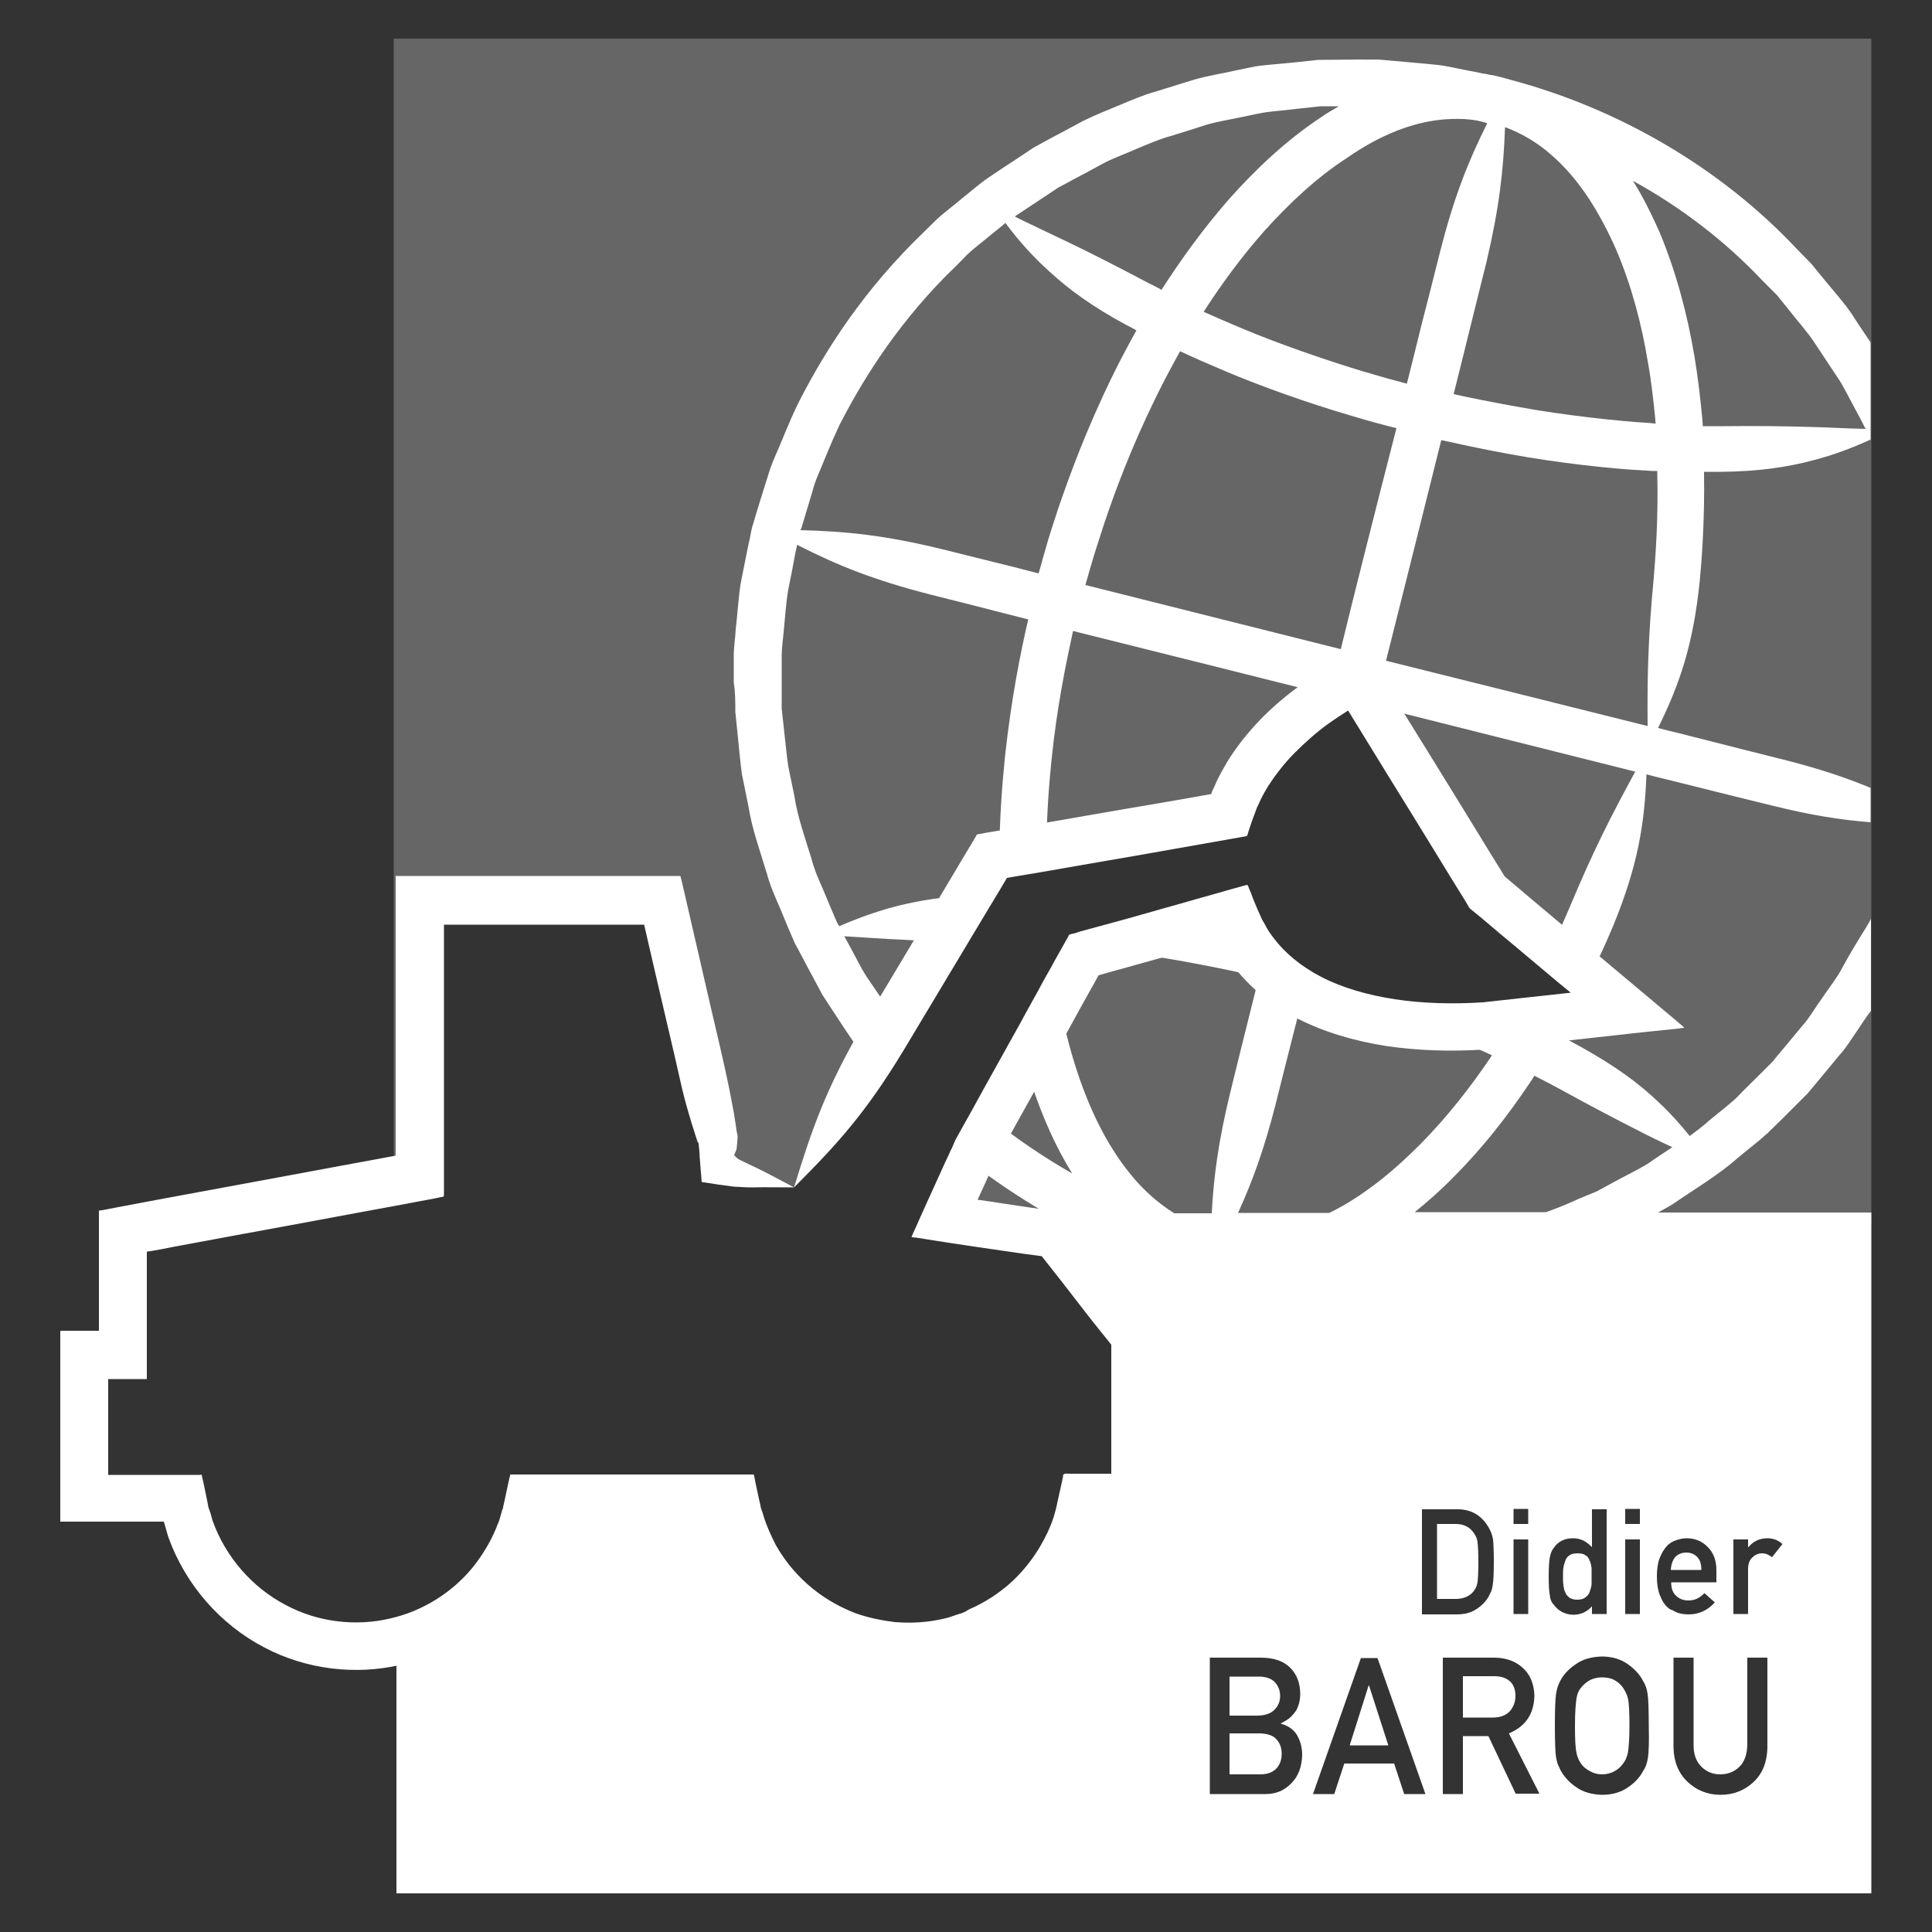 <?xml version="1.0" encoding="utf-8"?>
<!-- Generator: Adobe Illustrator 27.1.1, SVG Export Plug-In . SVG Version: 6.00 Build 0)  -->
<svg version="1.1" id="Calque_1" xmlns="http://www.w3.org/2000/svg" xmlns:xlink="http://www.w3.org/1999/xlink" x="0px" y="0px"
	 viewBox="0 0 500 500" style="enable-background:new 0 0 500 500;" xml:space="preserve">
<rect x="0" y="0" width="500" height="500" fill="#333333" stroke="none"/>
<style type="text/css">
	.st0{opacity:0.25;fill:#FFFFFF;}
	.st1{fill:#FFFFFF;}
</style>
<g>
	<path class="st0" d="M101.9,10v295.5l6.7-1.2v-71.4h62.8l14.3,61.9v7.5l19.8,5l51.3-85.7l61.3-10.7c6.2-20.8,27.9-32.5,29-33.1
		l3.9-2.1l34,55.2l36.2,30.4l-37.5,4.1c-7.8,0.5-22.6,0.7-36.3-3.8h0c-14.3-4.7-24-13.4-28.4-25.3l-38.5,10.8l-28.2,50.8l-7.9,17.5
		l9.2,1.4h230.7V10H101.9z"/>
	<g>
		<path class="st1" d="M326.2,448.6h-8v10.6h8c1.9,0,3.3-0.6,4.2-1.6c0.9-1,1.3-2.3,1.3-3.7c0-1.5-0.4-2.7-1.3-3.7
			C329.6,449.2,328.2,448.7,326.2,448.6z"/>
		<path class="st1" d="M439.2,402.9c-0.7-0.7-1.6-1.1-2.8-1.1c-1.1,0-2.1,0.4-2.8,1.1c-0.7,0.8-1.1,1.9-1.2,3.4h7.9
			C440.3,404.8,440,403.7,439.2,402.9z"/>
		<path class="st1" d="M419.9,436.6c-0.5-0.7-1.2-1.3-2.1-1.8c-0.9-0.5-2-0.7-3.2-0.7c-1.2,0-2.3,0.3-3.1,0.7
			c-0.9,0.5-1.6,1.1-2.2,1.8c-0.7,0.8-1.1,1.7-1.3,2.9c-0.2,1.3-0.4,3.6-0.4,7.1s0.1,5.8,0.4,7c0.2,1.2,0.7,2.2,1.3,3
			c0.5,0.7,1.3,1.3,2.2,1.8c0.9,0.5,1.9,0.8,3.1,0.8c1.2,0,2.3-0.3,3.2-0.8c0.9-0.5,1.5-1,2.1-1.8c0.7-0.8,1.1-1.7,1.4-3
			c0.2-1.2,0.4-3.6,0.4-7s-0.1-5.8-0.4-7.1C421,438.4,420.5,437.4,419.9,436.6z"/>
		<polygon class="st1" points="354.2,436.2 349.3,451.7 359.3,451.7 354.3,436.2 		"/>
		<path class="st1" d="M329.9,442.4c0.9-0.9,1.4-2.1,1.4-3.5s-0.5-2.6-1.4-3.6c-0.9-0.9-2.3-1.4-4.2-1.4h-7.5v10.1h7.5
			C327.6,443.9,329,443.4,329.9,442.4z"/>
		<path class="st1" d="M405.1,412.1c0.2,0.6,0.6,1,1.1,1.4c0.5,0.3,1.1,0.5,2,0.5c0.9,0,1.6-0.2,2.1-0.6c0.5-0.4,0.9-0.8,1.1-1.4
			c0.2-0.6,0.4-1.2,0.5-2c0-0.7,0-1.4,0-2.1c0-0.7,0-1.5,0-2.1c-0.1-0.7-0.2-1.3-0.5-1.9c-0.2-0.6-0.5-1.1-1.1-1.4
			c-0.5-0.4-1.2-0.5-2.1-0.5c-0.9,0-1.6,0.2-2,0.5c-0.5,0.3-0.9,0.8-1.1,1.4c-0.2,0.6-0.4,1.2-0.5,1.9c-0.1,0.7-0.1,1.5-0.1,2.3
			c0,0.7,0,1.4,0.1,2.1C404.7,410.9,404.8,411.6,405.1,412.1z"/>
		<path class="st1" d="M392.2,438.9c0-1.8-0.6-3.2-1.7-4c-0.9-0.7-2.1-1.1-3.8-1.1h-8.1v10.7h7.8c1.9,0,3.4-0.6,4.4-1.7
			C391.7,441.7,392.2,440.4,392.2,438.9z"/>
		<path class="st1" d="M381.6,411.5c0.4-0.6,0.7-1.3,0.8-2.2c0.1-0.9,0.2-2.5,0.2-5c0-2.4-0.1-4.1-0.2-5.1c-0.1-1-0.5-1.8-1-2.5
			c-1.1-1.6-2.7-2.3-4.7-2.3h-4.8v19.4h4.8C378.9,413.8,380.6,413,381.6,411.5z"/>
	</g>
	<g>
		<g>
			<path class="st1" d="M429.1,313.8c1.3-0.7,2.5-1.4,3.7-2.1c5.8-4,11.8-7.5,16.9-12c2.6-2.2,5.3-4.2,7.7-6.4
				c2.4-2.3,4.7-4.6,7-6.9c1.1-1.1,2.3-2.3,3.4-3.4c1-1.2,2-2.4,3-3.6c1.8-2.2,3.6-4.3,5.3-6.4c1.9-2.1,3.3-4.5,4.7-6.5
				c1.2-1.8,2.3-3.5,3.4-4.9l0-23.8c-0.4,0.8-0.8,1.5-1.3,2.3c-2,3.2-4.1,6.6-6.2,10.5c-1.1,2.2-3.4,5.1-5.9,8.8
				c-1.3,1.8-2.5,4-4.3,6c-1.6,1.9-3.2,3.9-4.9,5.9c-0.9,1.1-1.9,2.2-2.8,3.4c-1,1-2.1,2.1-3.1,3.1c-2.1,2.1-4.3,4.2-6.4,6.4
				c-2.3,2.1-4.7,3.9-7.1,5.9c-1.5,1.4-3.2,2.6-4.9,3.9c-2.5-3.1-5.1-6-8-8.7c-5.2-5-11.3-9.4-19.7-14.1c-1.5-0.8-3.4-1.9-5.9-3.2
				c1-1.7,1.9-3.4,2.8-5l-22.6,2.5c-4,0.3-9.9,0.4-16.4-0.1c4.3,1.6,8.4,3.2,11.8,4.7c2.5,1.1,4.7,2,6.8,3c-0.1,0.1-0.2,0.3-0.3,0.5
				c-5.2,7.7-11.2,15.4-18.2,22.5c-3.5,3.5-7.2,6.9-11.1,9.9c-3.9,3-8.1,5.8-12.5,7.9h-23.6c3.7-8.1,6.7-16.3,9.7-28
				c1.1-4.5,3.3-13.1,6.8-26.9c0.1-0.6,0.3-1.2,0.4-1.8c-7.9-4.5-13.6-10.6-17.1-18.2c-1.9-0.4-3.9-0.8-6-1.2l-28.6,8
				c7.4,0.8,16.1,2.1,23.9,3.6c6.5,1.2,12.4,2.5,16.3,3.4l-0.8,3.3c-3.5,13.9-5.6,22.5-6.7,27c-3,12.4-4.2,21.4-4.7,30.9h-9.7
				c-4.3-2.7-8.2-6.2-11.4-10.2c-6.2-7.6-10.6-17-13.7-26.4c-2-6-3.5-12.2-4.6-18.2l-8.9,15.9c0.6,2.1,1.2,4.1,1.9,6.2
				c2.6,7.6,5.8,15.2,10.3,22.4c-7.2-4.1-14-8.7-20.4-13.8l-4.6,8.3l-1.2,2.7c6.2,4.8,12.8,9.2,19.7,13.2h-25.6l-0.7,1.6l28.3,4.2
				l20.7,26.6v41.6H280c-3.4,21.7-22.2,38.4-44.9,38.4c-22.6,0-41.4-16.7-44.9-38.4h-53.3c-2.9,18.2-16.6,32.9-34.3,37.1V490h381.7
				V313.8H429.1z M334.2,461.5c-1.8,1.9-4,2.8-6.7,2.8h-14.4V429h13.2c3.4,0,5.9,0.9,7.6,2.6c1.7,1.7,2.6,4,2.6,6.8
				c0,1.4-0.3,2.8-1,4.2c-0.4,0.6-0.9,1.2-1.5,1.8c-0.7,0.6-1.5,1.1-2.5,1.6v0.1c1.9,0.5,3.3,1.5,4.2,3c0.9,1.6,1.3,3.3,1.3,5.1
				C336.9,457.3,336,459.7,334.2,461.5z M363.4,464.3l-2.6-7.9h-12.9l-2.6,7.9h-5.5l12.4-35.2h4.3l12.4,35.2H363.4z M368,417.7
				v-27.1h9.2c3.6,0,6.2,1.6,8,4.6c0.6,1,1,2.1,1.2,3.2c0.1,1.1,0.2,3,0.2,5.8c0,2.9-0.1,5-0.3,6.1c-0.1,0.6-0.2,1.1-0.4,1.6
				c-0.2,0.4-0.5,0.9-0.7,1.4c-0.8,1.3-1.8,2.3-3.2,3.2c-1.4,0.9-3,1.3-5,1.3H368z M392.3,464.3l-7.1-15h-6.6v15h-5.2V429h13.3
				c2.8,0,5.2,0.8,7,2.3c2.2,1.8,3.3,4.3,3.4,7.5c-0.1,4.8-2.3,8-6.6,9.8l7.9,15.6H392.3z M395.5,398.4v19.3h-3.8v-19.3H395.5z
				 M391.7,394.4v-3.9h3.8v3.9H391.7z M366,313.8c3.6-2.9,7.1-6,10.2-9.2c7.7-7.7,14.1-16,19.6-24.2c0.5-0.7,0.9-1.3,1.3-2
				c2.8,1.4,5,2.6,6.5,3.4c8,4.4,14.3,7.7,20.4,10.8c2.9,1.5,5.8,2.9,8.8,4.3c-2.1,1.4-4.3,2.8-6.4,4.3c-2.8,1.7-5.8,3.1-8.7,4.7
				c-1.5,0.8-2.9,1.6-4.4,2.4c-1.5,0.6-3.1,1.3-4.6,1.9c-2.8,1.3-5.7,2.5-8.6,3.5H366z M420.6,394.4v-3.9h3.8v3.9H420.6z
				 M424.4,398.4v19.3h-3.8v-19.3H424.4z M401.1,412.9c-0.2-1-0.3-2.6-0.3-4.9c0-2.3,0.1-4,0.3-5c0.2-1,0.5-1.8,1-2.4
				c1.1-1.6,2.7-2.5,5-2.5c1,0,1.8,0.2,2.7,0.6c0.8,0.4,1.5,1,2.2,1.7v-9.8h3.8v27.1h-3.8v-2c-1.2,1.4-2.9,2.2-4.8,2.2
				c-1.1,0-2.1-0.3-2.9-0.7c-0.8-0.4-1.5-1-2.1-1.8C401.6,414.8,401.2,414,401.1,412.9z M426.5,454.8c-0.2,1.4-0.6,2.6-1.2,3.4
				c-0.8,1.6-2.1,3.1-3.9,4.3c-1.8,1.3-4.1,2-6.8,2c-2.7-0.1-4.9-0.7-6.7-2c-1.8-1.2-3.1-2.7-4-4.3c-0.2-0.5-0.5-1-0.7-1.5
				c-0.2-0.5-0.3-1.1-0.5-1.9c-0.2-1.4-0.3-4.1-0.3-8.2c0-4.1,0.1-6.8,0.3-8.2c0.2-1.4,0.6-2.5,1.1-3.4c0.8-1.6,2.2-3.1,4-4.3
				c1.8-1.3,4-1.9,6.7-2c2.7,0,5,0.7,6.8,2c1.8,1.3,3.1,2.7,3.9,4.3c0.6,0.9,1,2,1.2,3.4c0.2,1.4,0.3,4.1,0.3,8.2
				C426.8,450.7,426.7,453.4,426.5,454.8z M431.5,415.9c-0.8-0.7-1.4-1.7-1.9-3c-0.5-1.2-0.8-2.9-0.8-4.8c0-1.9,0.2-3.5,0.7-4.8
				c0.5-1.3,1.1-2.3,1.8-3.1c0.7-0.8,1.6-1.3,2.5-1.6c0.9-0.3,1.8-0.5,2.7-0.5c2.1,0,3.9,0.7,5.4,2.2c1.5,1.5,2.3,3.4,2.3,6v3.2
				h-11.7c0,1.6,0.4,2.7,1.3,3.5c0.8,0.8,1.9,1.2,3.2,1.2c1.5,0,2.9-0.6,4.1-1.9l2.7,2.4c-1.9,2.1-4.2,3.1-6.7,3.1
				c-1,0-1.9-0.1-2.9-0.4c-0.5-0.2-0.9-0.4-1.4-0.7C432.3,416.6,431.9,416.3,431.5,415.9z M457.4,452.3c-0.1,3.7-1.2,6.6-3.5,8.8
				c-2.3,2.2-5.2,3.4-8.6,3.4c-3.4,0-6.3-1.2-8.6-3.4c-2.3-2.2-3.5-5.1-3.6-8.8V429h5.2v22.7c0,2.4,0.7,4.2,2,5.5
				c1.3,1.3,2.9,2,4.9,2c2,0,3.7-0.7,5-2c1.3-1.3,1.9-3.1,2-5.5V429h5.2V452.3z M458.6,403c-0.8-0.6-1.6-1-2.5-1c-1,0-1.8,0.3-2.5,1
				c-0.8,0.6-1.2,1.7-1.2,3.1v11.6h-3.8v-19.3h3.8v2h0.1c1.2-1.5,2.9-2.3,4.9-2.3c1.5,0,2.8,0.5,3.9,1.5L458.6,403z"/>
			<path class="st1" d="M190.3,184.2c0.3,2.6,0.5,5.2,0.8,7.9c0.3,2.7,0.5,5.4,0.9,8.2c0.6,2.8,1.1,5.6,1.7,8.4
				c0.9,5.8,3,11.5,4.8,17.5c0.8,3,2.1,5.9,3.4,8.9c1.2,3,2.5,6,3.8,9c1.6,2.9,3.1,5.9,4.7,8.8c0.8,1.5,1.6,3,2.4,4.5
				c0.9,1.4,1.9,2.9,2.8,4.3c1.9,2.9,3.8,5.8,5.8,8.7c1.2,1.4,2.3,2.9,3.5,4.3l6.7-11.2c-0.1-0.2-0.2-0.3-0.4-0.5
				c-1.9-2.7-3.6-5.4-5.4-8c-0.9-1.3-1.8-2.6-2.6-4c-0.8-1.4-1.5-2.8-2.2-4.1c-0.8-1.5-1.6-3-2.5-4.6c5.4,0.3,10.2,0.7,15.2,0.9
				c3.1,0.2,6.3,0.3,9.8,0.4l7.1-11.8c-6.7,0.3-12.3,1.2-17.7,2.5c-5.3,1.3-10.4,3.1-15.7,5.4c-0.2-0.3-0.4-0.7-0.6-1
				c-1.2-2.8-2.4-5.6-3.5-8.3c-1.2-2.7-2.4-5.4-3.1-8.2c-1.7-5.5-3.6-10.8-4.4-16.1c-0.5-2.6-1.1-5.2-1.6-7.8
				c-0.4-2.6-0.6-5.1-0.9-7.6c-0.3-2.5-0.5-4.9-0.8-7.3c0-2.4,0-4.7,0-6.9c0-2.3,0-4.4,0-6.6c0-2.1,0.3-4.2,0.5-6.2
				c0.4-4,0.6-7.7,1.2-11.1c0.7-3.4,1.3-6.5,1.8-9.3c0.2-0.8,0.3-1.5,0.5-2.3c10.6,5.4,19.8,9.1,34.6,12.9c3.1,0.8,8.1,2,18.5,4.7
				c2,0.5,4.3,1.1,6.7,1.7c-2,8.6-4.4,20.7-6,35.4c-0.8,7.8-1.4,16.4-1.5,25.6l12.2-2.1c0.1-7.9,0.6-15.4,1.3-22.2
				c1.4-14,3.8-25.4,5.6-33.7c23.3,5.8,53.6,13.4,65.9,16.5c1.8-1.2,3.1-1.8,3.3-2l3.9-2.1l4.6,7.5c0-0.2,0.1-0.3,0.1-0.5
				c13.2,3.3,44.5,11.2,67.7,17c-6.1,11.2-10.7,20.1-16.8,34.7c-1,2.3-2.4,5.7-4.4,9.8c-0.1,0.3-0.3,0.5-0.4,0.8l9.7,8.1
				c0.6-1.3,1.2-2.5,1.8-3.7c2.1-4.4,3.6-7.9,4.6-10.3c6.2-15.3,7.9-25.8,8.4-38.7c1.9,0.5,3.8,1,5.6,1.4c13.9,3.5,22.5,5.6,27,6.7
				c10,2.5,17.8,3.7,25.4,4.3l0-8.9c-6.5-2.7-13.4-5-22.5-7.3c-4.5-1.1-13.1-3.3-26.9-6.8c-1.8-0.4-3.6-0.9-5.6-1.4
				c5.7-11.6,9.1-21.6,10.8-38.1c0.5-5.2,1.3-15.5,1.1-28.2c1.9,0,3.4,0,4.6,0c9.6-0.1,17.1-1.2,24.1-3.1c4.9-1.3,9.5-3,14.3-5.2
				c0,0,0,0.1,0.1,0.1V114h0l0-3.1h0l0-22.3c-1.6-2.4-3.2-4.7-4.7-7.1c-2.1-3.1-4.6-5.9-7-8.8l-3.6-4.4l-4-4.1
				c-19.6-20.8-45.9-36.1-73.7-43.5c-1.7-0.5-3.5-1-5.2-1.3c-0.1,0-0.1,0-0.2,0c-0.4-0.1-0.9-0.2-1.3-0.3c-0.1,0-0.2,0-0.2,0
				c-3.2-0.6-6.4-1.3-9.6-1.9c-1.9-0.4-3.7-0.5-5.6-0.7l-5.6-0.5l-5.6-0.5c-1.9-0.2-3.7,0-5.6-0.1c-3.7,0-7.4,0.1-11.1,0.1
				c-3.7,0.4-7.3,0.8-10.9,1.1c-1.8,0.2-3.6,0.3-5.4,0.6c-1.8,0.4-3.5,0.7-5.3,1.1c-3.5,0.8-7,1.3-10.4,2.3c-3.4,1-6.7,2.1-10,3.1
				c-3.3,0.9-6.5,2.3-9.6,3.6c-3.1,1.3-6.2,2.5-9.2,4c-2.9,1.6-5.8,3.1-8.6,4.6c-1.4,0.8-2.8,1.5-4.2,2.3c-1.3,0.9-2.6,1.7-3.9,2.6
				c-2.6,1.7-5.2,3.4-7.7,5.1c-2.5,1.7-4.7,3.7-7,5.5c-2.2,1.9-4.6,3.6-6.6,5.5c-2,2-4,3.9-5.9,5.8c-15.2,15.3-24.3,30.8-29.9,41.8
				c-2.7,5.6-4.3,10.1-5.7,13.1c-1.3,3-1.8,4.7-1.8,4.7s-0.5,1.7-1.5,4.8c-0.5,1.6-1.1,3.5-1.8,5.8c-0.3,1.1-0.7,2.4-1.1,3.7
				c-0.3,1.3-0.5,2.8-0.9,4.3c-0.6,3-1.3,6.4-2,10c-0.6,3.7-0.8,7.7-1.3,12c-0.1,2.2-0.5,4.4-0.5,6.7c0,2.3,0,4.7,0,7.1
				C190.3,179.1,190.3,181.6,190.3,184.2z M347,168c-12.3-3.1-42.7-10.7-66.1-16.6c0.5-1.8,0.8-2.8,0.8-2.8s0.3-1.2,1-3.4
				c0.6-2.2,1.7-5.4,3-9.5c2.7-8.1,7-19.8,13.6-33.2c1.8-3.7,3.9-7.6,6.1-11.6c3.4,1.6,7.3,3.3,11.8,5.2c8.9,3.8,21.6,8.3,32.2,11.4
				c4.6,1.4,8.7,2.5,12,3.3C355.8,132.6,349.6,157.2,347,168z M428,149.4c-1.5,15.7-1.7,25.7-1.6,38.5
				c-23.1-5.8-54.5-13.6-67.7-16.9c2.7-10.7,8.9-35.4,14.3-57.1c4.1,0.9,10.4,2.3,17.6,3.6c12.3,2.3,27,3.9,35.7,4.3
				c0.9,0.1,1.7,0.1,2.6,0.1l0,0.6C429.2,134.5,428.4,144.4,428,149.4z M456.2,72.7l3.7,3.7l3.3,4.1c2.1,2.7,4.5,5.3,6.4,8.2
				c1.9,2.9,3.8,5.7,5.7,8.6c1,1.4,1.8,2.9,2.6,4.4l2.4,4.5c0.9,1.6,1.7,3.2,2.5,4.8c-4.9-0.1-9.4-0.4-13.9-0.5
				c-6.8-0.2-14-0.3-23.1-0.2c-1.3,0-2.9,0-5.1,0c-0.1-0.8-0.1-1.7-0.2-2.5c-0.5-5.1-1.1-10.4-2-15.7c-1.8-10.6-4.6-21.4-9-32
				c-2-4.5-4.2-9-6.9-13.3C435,53.6,446.5,62.4,456.2,72.7z M389.5,32.9c4.3,1.6,8.4,4,12,7.2c7.4,6.4,12.7,15.3,16.8,24.6
				c4,9.4,6.6,19.4,8.2,29.2c0.9,4.9,1.4,9.8,1.9,14.7c0,0.3,0,0.7,0.1,1c-0.4,0-0.7,0-1.2-0.1c-8.4-0.5-22.5-2-34.4-4.2
				c-6.7-1.2-12.7-2.4-16.7-3.3c1.5-5.9,2.8-11.3,3.9-15.7c2.6-10.4,3.8-15.4,4.6-18.5C388,53.8,389.1,44.1,389.5,32.9z M375.5,30.8
				c2.3-0.1,4.6,0,6.8,0.4c0.3,0.1,0.5,0.1,0.8,0.2c0.6,0.1,1.2,0.3,1.8,0.5c-5,10-8.6,19.1-12.2,33.2c-0.8,3.1-2,8.1-4.7,18.5
				c-1.1,4.4-2.4,9.8-3.9,15.7c-3.1-0.8-7-1.9-11.4-3.2c-10.2-3.1-22.5-7.4-31-11c-3.9-1.6-7.2-3.1-10.2-4.4c4.5-7,9.6-14,15.6-20.8
				c6.3-7,13.4-13.8,21.6-19.1C356.9,35.1,366.1,31.1,375.5,30.8z M263.1,55.7c2.3-1.5,4.7-3.1,7.1-4.7c1.2-0.8,2.4-1.6,3.6-2.4
				c1.3-0.7,2.6-1.4,3.9-2.1c2.6-1.4,5.3-2.8,8-4.3c2.7-1.4,5.6-2.4,8.5-3.7c2.9-1.2,5.8-2.5,8.8-3.3c3-0.9,6.1-1.9,9.2-2.9
				c3.1-0.9,6.4-1.4,9.6-2.1c1.6-0.3,3.2-0.7,4.9-1c1.6-0.3,3.3-0.4,5-0.6c3.3-0.4,6.7-0.7,10.1-1.1c1.5,0,3.1,0,4.7,0
				c-1.5,0.9-3,1.7-4.4,2.7c-9.4,6.2-17.2,13.7-24,21.3c-6.8,7.8-12.5,15.7-17.5,23.5c-1.3-0.7-2.4-1.3-3.3-1.7
				c-8.1-4.3-14.4-7.5-20.6-10.5c-4.6-2.2-9.1-4.3-14-6.7C262.8,55.9,262.9,55.8,263.1,55.7z M207.6,136c0.6-2.1,1.2-3.9,1.6-5.3
				c0.9-2.9,1.3-4.4,1.3-4.4s0.4-1.6,1.6-4.3c1.2-2.8,2.8-7,5.2-12.1c5.2-10.1,13.6-24.4,27.6-38.6c1.8-1.7,3.6-3.5,5.4-5.4
				c1.9-1.8,4-3.3,6.1-5.1c1.3-1,2.6-2.1,3.8-3.1c3.5,4.7,7.1,8.7,11.2,12.4c5.3,4.9,11.4,9.3,19.9,13.9c0.8,0.4,1.8,0.9,2.8,1.5
				c-2.2,4-4.3,7.9-6.1,11.6c-6.9,14.1-11.3,26.2-14.2,34.7c-1.4,4.3-2.5,7.6-3.1,9.9c-0.7,2.3-1,3.5-1,3.5s-0.3,1.1-0.9,3.2
				c-2.4-0.6-4.6-1.2-6.6-1.7c-10.4-2.6-15.4-3.8-18.5-4.6c-14.8-3.6-24.8-4.6-36.6-4.9C207.4,136.8,207.5,136.4,207.6,136z"/>
		</g>
		<path class="st1" d="M205.5,307.3c11.4-11.4,18.6-19.4,28.3-35.4c4.3-7.2,12.5-20.8,22-36.7c1.6-2.6,3.2-5.3,4.8-8l0,0l2.9-0.5
			c2-0.3,4-0.7,6-1c8-1.4,16-2.8,24.2-4.2c9-1.6,18.1-3.2,27.2-4.8l1.6-0.3c0.3,0,0.3-0.3,0.4-0.5l0.2-0.7l0.9-2.7l1-2.7
			c0.2-0.6,0.2-0.5,0.3-0.8l0.3-0.6c0.7-1.7,1.6-3.3,2.5-4.8c2-3.1,4.3-6.1,7-8.8c2.7-2.7,5.6-5.3,8.8-7.6c1.6-1.1,3.2-2.2,4.8-3.2
			c0.3-0.2,0.2-0.1,0.2-0.1l0,0l0,0l0,0c3.4,5.5,6.8,11.1,10.2,16.6c4.4,7.1,8.7,14.1,13,21.1c2.1,3.5,4.3,7,6.4,10.4l0.8,1.3
			l0.7,1.2c0.2,0.5,0.6,0.8,1,1.1l2.8,2.3c1.5,1.3,3.1,2.6,4.6,3.9c5.1,4.2,10.1,8.5,14.8,12.4c1.1,0.9,2.2,1.8,3.3,2.7l0,0
			c0,0,0,0,0,0c0,0,0.1,0,0.1,0c-7.7,0.8-15.3,1.7-22.8,2.5c-7.7,0.5-15.7,0.3-22.8-0.8c-7.2-1.1-13.7-3-19.1-5.8
			c-5.4-2.8-9.6-6.4-12.4-10.2c-0.7-0.9-1.4-1.9-1.9-2.9c-0.3-0.5-0.5-1-0.8-1.4c-0.1-0.1-0.5-1-0.7-1.5c-0.3-0.6-0.5-1.2-0.8-1.8
			c-0.5-1.2-1-2.3-1.4-3.5c-0.2-0.6-0.5-1.1-0.7-1.7c-0.1-0.3-0.2-0.6-0.4-0.8l-0.8,0.2c-2.2,0.6-4.4,1.2-6.4,1.8
			c-4.7,1.3-8.5,2.4-11.3,3.2c-4.8,1.3-6,1.7-2.5,0.7c-7.3,2.1-14.5,4.1-20.9,5.8c-0.8,0.2-1.6,0.4-2.3,0.7l-1.2,0.3
			c-0.4,0.1-0.8,0.1-0.9,0.6c-0.8,1.4-1.5,2.7-2.3,4.1c-0.7,1.3-1.5,2.6-2.1,3.8c-1.4,2.4-2.6,4.6-3.6,6.5
			c-4.2,7.5-5.6,10.1-1.9,3.5c-5.6,10.1-11,19.7-15.6,28.1c-1.2,2.1-2.3,4.1-3.4,6.1c-0.1,0.1-0.4,0.7-0.6,1.2l-0.3,0.7
			c-0.2,0.5-0.4,1-0.7,1.5c-0.4,1-0.9,1.9-1.3,2.8c-2.5,5.6-4.8,10.5-6.7,14.8c-0.6,1.4-1.2,2.7-1.8,4l-0.2,0.5l-0.1,0.2
			c0,0.1,0.1,0,0.2,0.1l1,0.1c0.7,0.1,1.3,0.2,1.9,0.3c2.5,0.4,4.7,0.7,6.5,1c3.5,0.5,5.8,0.9,6.7,1c0.2,0,0.3,0,0.2,0
			c-0.2,0-0.6-0.1-1.4-0.2c-2.2-0.3-6-0.9-11.7-1.7c10.7,1.6,20.8,3.1,26.5,3.9c4.3,0.6,5.2,0.8-0.5-0.1c1.5,0.2,2.9,0.4,4.3,0.6h0
			c1.8,2.3,3.6,4.6,5.2,6.6c3.2,4.2,6,7.7,7.9,10.2c3.9,5,4.6,5.9-0.4-0.6c1.8,2.3,3.6,4.6,5.3,6.7c0,3,0,5.8,0,8.4
			c0,6.2,0,11.3,0,15c0,7.2,0,8.3,0-0.9c0,3.9,0,7.5,0,10.9l0,0c-1,0-2,0-3,0h-5.2c-0.9,0-1.7,0-2.5,0c-0.8,0-1.9-0.3-1.8,0.8
			c-0.3,1.6-0.7,3.1-1,4.6c-0.2,0.7-0.3,1.5-0.5,2.2c-0.1,0.7-0.4,1.7-0.4,1.8c-0.6,2.4-1.4,4.3-2.1,5.8c-1.5,3.1-2.5,4.7-2.6,4.8
			c-0.1,0.1,0.8-1.1,2.3-4.2c-3.1,6.3-6.8,10.3-9.9,13c-3.1,2.6-5.5,4-7.2,4.9c-1.6,0.9-2.6,1.2-3.1,1.5C250,417,250,417,250,417
			s-0.4,0.2-1.1,0.5c-0.8,0.2-1.9,0.6-3.4,1.1c-3,0.8-7.7,1.7-13.9,1.2c-3.1-0.4-6.5-1-10.2-2.3c-3.6-1.4-7.4-3.4-11-6.3
			c-3.6-2.9-7-6.7-9.6-11.3c-1.2-2.4-2.4-4.9-3.2-7.6l-0.3-1l-0.2-0.5l-0.2-0.6l-0.1-0.6c-0.4-1.6-0.7-3.3-1.1-5l-0.5-2.5l-0.1-0.3
			l0-0.2H195h-0.6h-1.3c-1.7,0-3.5,0-5.2,0c-15.1,0-31.9,0-50.5,0h-3.3h-1.6h-0.4c-0.1,0-0.1,0.2-0.1,0.3l-0.2,0.8
			c-0.5,2.1-0.9,4.3-1.4,6.5l-0.2,0.8l0,0.2l-0.1,0.3l-0.1,0.2l-0.2,0.7l-0.4,1.4c-0.2,0.9-0.7,1.8-1,2.7c-1.5,3.6-3.6,7.1-6.2,10.3
			c-5.2,6.3-12.8,11.2-21.4,13.1c-8.6,2-18.4,1-26.8-3.5c-8.5-4.4-15.6-12.3-19-21.9l-0.5-1.8l-0.3-0.9l-0.1-0.2
			c0,0.1-0.1-0.4-0.1-0.4l-0.1-0.3l-0.2-1.1l-0.9-4.4l-0.5-2.2l-0.1-0.5c-0.1-0.1-0.4,0-0.5,0h-1.1c-4.4,0-8.7,0-13.2,0
			c-3.1,0-6.1,0-9.2,0c-0.3,0-0.2,0-0.2,0h0h0h0l0,0c0-5.3,0-10.7,0-16.1c0-2.9,0-5.8,0-8.7v0h0h-1.5h-0.6h0.3h0.6
			c3.1,0,6.2,0,9.3,0h1.1h0.5h0.3c0,0,0-0.2,0-0.2v-2.1c0-1.4,0-2.9,0-4.3c0-3.8,0-7.7,0-11.8c0-3.2,0-6.5,0-10c0-1.5,0-3,0-4.6
			c0,0,0,0,0,0l0,0h0c0,0-0.1,0,0.2,0l1.3-0.2c1.7-0.3,3.5-0.6,5.3-1c10.8-2,22-4.1,33-6.1c7.1-1.3,14.4-2.7,21.6-4l5.4-1l5.3-1
			l2.7-0.5l1.3-0.3l0.7-0.1c0.1-0.1,0-0.4,0.1-0.6c0-5.2,0-10.4,0-15.5c0-14.1,0-27.2,0-37.9c0-3.7,0-7.5,0-11.2v-5.2v0h0h4.9h11
			c12.2,0,24.2,0,35.9,0c1.9,8.2,3.7,16.1,5.4,23.3c1.8,7.6,3.2,13.7,4,17.3c0.7,3.2,1.5,6.1,2.3,8.8c0.4,1.4,0.8,2.7,1.2,3.9
			c0.2,0.6,0.4,1.3,0.6,1.9l0.3,0.9c0.1,0.4,0.1,0.2,0.2,0.3c0.1-0.2,0.1,0.7,0.2,1.3l0.1,1l0.1,1.7c0.2,2.1,0.3,4.2,0.5,6.2
			c3,0.5,5.9,0.9,8.3,1.2c1.7,0.1,3.3,0.2,5,0.2C198.1,307.2,201.7,307.3,205.5,307.3c-3.4-1.8-6.5-3.5-9.6-5
			c-1.5-0.7-3.1-1.5-4.6-2.2c-0.8-0.5-1.1-0.9-1.3-1.2c0.2-0.5,0.4-0.9,0.5-1.2l0.1-0.2c0-0.1,0.1-0.6,0.1-0.9
			c0.1-0.7,0.1-1.1,0.2-2.5c-0.1-0.5-0.2-1.3-0.3-1.5l-0.1-0.9c-0.1-0.6-0.2-1.3-0.3-1.9c-0.2-1.3-0.4-2.6-0.7-4
			c-0.5-2.8-1.1-5.7-1.8-8.9c-0.8-3.6-2.2-9.7-4-17.3c-2-8.6-4.1-17.9-6.4-27.8l-0.6-2.6l-0.3-1.3l-0.2-0.7c-0.1-0.2,0-0.6-0.3-0.5
			h-5.4c-2.5,0-5,0-7.4,0c-3.6,0-7.2,0-10.8,0c-7.2,0-14.5,0-21.9,0c-3.7,0-7.3,0-11,0h-6.2h-5.6H105h-1.4h-0.7
			c-0.2,0-0.6-0.1-0.5,0.2c0,9.4,0,18.9,0,28.4c0,10.7,0,23.8,0,37.9c0,1.8,0,3.5,0,5.3v0.6v0v0v0c0,0,0.1,0-0.1,0l-5.4,1
			c-7.2,1.3-14.5,2.7-21.6,4c-10.9,2-22.2,4.1-33,6.1c-5,0.9-9.4,1.8-13.8,2.6c-1,0.2-1.9,0.4-2.9,0.5c0,1,0,1.9,0,2.9
			c0,1.9,0,3.8,0,5.7c0,2.1,0,4.2,0,6.2c0,3.5,0,6.8,0,10c0,1.6,0,3.1,0,4.6c0,0.6,0,1.1,0,1.7v0l0,0h0h2h-1h-6.2l-2.5,0h-1.2h-0.6
			c-0.1,0.1-0.6-0.1-0.5,0.2c0,3.3,0,6.6,0,9.9c0,3.6,0,7.3,0,10.9c0,7.5,0,14.9,0,22.2v4.7v1.2c0,0.1,0,0.2,0,0.3H16h0.6h2.4
			c3.1,0,6.1,0,9.2,0c3.1,0,6.2,0,9.2,0c1.5,0,3,0,4.6,0h0.4h0h0h0l0,0l1.1,3.8c4.5,12.7,13.7,22.9,24.8,28.7
			c11.1,5.9,23.9,7.2,35.2,4.6c11.4-2.6,21.3-9,28.1-17.2c3.4-4.1,6.1-8.7,8.1-13.4c0.5-1.2,1-2.4,1.3-3.6c0.3-0.9,0.6-1.9,0.8-2.8
			l0,0c16,0,30.6,0,43.5,0l0,0v0c0.2,0.7,0.4,1.4,0.6,2.1c1.1,3.6,2.6,6.9,4.2,10c3.5,6.1,7.9,11,12.6,14.8
			c4.7,3.8,9.6,6.5,14.4,8.3c4.8,1.8,9.3,2.6,13.3,3c8.1,0.6,14.3-0.6,18.2-1.6c2-0.6,3.4-1.1,4.4-1.4c1-0.4,1.4-0.6,1.4-0.6
			s0.1,0,0.7-0.3c0.6-0.3,1.9-0.7,4.1-2c2.2-1.1,5.3-3,9.4-6.4c4-3.5,8.9-8.7,12.9-17c-1.9,4.1-3.2,5.6-3,5.4
			c0.1-0.2,1.5-2.3,3.4-6.3c0.9-2.1,1.9-4.6,2.7-7.7c0.2-0.6,0.1-0.3,0.1-0.3c2.6,0,5.4,0,8.4,0c2,0,4,0,6.1,0
			c0.4,0.1,0.2-0.3,0.2-0.5v-0.8v-1.6c0-1.1,0-2.1,0-3.2c0-5.3,0-10.9,0-17c0,9.2,0,8.1,0,0.9c0-3.6,0-8.8,0-15c0-3.6,0-7.5,0-11.6
			v-0.7c0-0.2,0-0.4-0.2-0.6l-0.8-1.1l-1.6-2.1c-0.6-0.7-1.1-1.4-1.7-2.2c-1.1-1.5-2.3-3-3.5-4.5c5,6.5,4.3,5.6,0.4,0.6
			c-2-2.5-4.7-6-7.9-10.2c-1.6-2.1-3.4-4.3-5.2-6.7c-0.9-1.2-1.8-2.4-2.8-3.5c-0.2-0.4-0.6-0.3-1-0.4l-1.1-0.2l-2.3-0.3
			c-1.6-0.2-3.3-0.5-5-0.7c5.7,0.8,4.8,0.7,0.5,0.1c-2.2-0.3-5.2-0.8-8.7-1.3c-1.7-0.3-3.5-0.5-5.4-0.8l0,0l0,0c0.1,0,0.2,0,0.3,0
			c0.2,0,0.3,0,0.3,0.1c0.1,0,0.1,0-0.2,0c-0.1,0-0.3,0-0.5-0.1h0l0,0l0,0l0,0c0.7-1.5,1.4-3.1,2.2-4.8c0.4-0.9,0.8-1.9,1.3-2.8
			c0.2-0.5,0.4-1,0.7-1.5l0.3-0.7l0.2-0.3c1.1-1.9,2.2-4,3.4-6.1c4.7-8.4,10-18,15.6-28.1c-3.7,6.6-2.2,4,1.9-3.5
			c1-1.9,2.3-4.1,3.6-6.5c0.7-1.2,1.4-2.5,2.1-3.8h0c6.2-1.7,13.1-3.7,20.2-5.6c-3.5,1-2.3,0.6,2.5-0.7c2-0.6,4.8-1.3,8.3-2.3
			c0,0,0,0,0,0v0v0l-0.1-0.2l0,0.1l0.1,0.1l0.1,0.2c0.4,0.7,0.7,1.3,1.1,2c0.8,1.3,1.7,2.7,2.7,4c4,5.3,9.7,10.1,16.6,13.6
			c6.8,3.5,14.7,5.8,22.9,7.1c8.2,1.2,16.7,1.5,25.7,0.9c9.3-1,18.8-2,28.5-3.1c-1.5,0.2,0.6-0.1,5.4-0.6c2.4-0.3,5.5-0.6,9.2-1
			c1.8-0.2,3.8-0.4,5.9-0.6c0.5-0.1,1.1-0.1,1.6-0.2l0.8-0.1c0.3,0-0.1-0.1-0.1-0.2l-0.3-0.3c-0.9-0.7-1.7-1.5-2.6-2.2
			c-9.7-8.1-23.2-19.5-36.8-30.9c-1.5-1.3-3.1-2.6-4.6-3.9l-1.9-1.6c0,0,0.1,0.1-0.1-0.1l-0.8-1.3c-2.1-3.4-4.3-6.9-6.4-10.4
			c-4.3-7-8.6-14-13-21.1c-5.4-8.7-10.8-17.4-16.2-26.2l-0.1-0.2l-0.2,0.1l-0.4,0.2l-0.7,0.4l-1.4,0.7l-2.8,1.5L345,172l-2.6,1.4
			c-2,1.2-3.9,2.4-5.7,3.8c-3.7,2.7-7.2,5.6-10.4,8.9c-3.2,3.3-6.1,6.9-8.6,10.9c-1.2,2.1-2.4,4.1-3.3,6.3l-0.7,1.5l-0.1,0.3
			c0,0.1-0.2,0.5-0.1,0.4c-7.4,1.3-14.7,2.6-22,3.8c-8.1,1.4-16.2,2.8-24.2,4.2c-2,0.3-4,0.7-6,1l-3,0.5l-3,0.5l-1.5,0.3
			c-0.5,0.1-1.1,0-1.2,0.6c-2.5,4.2-5,8.3-7.4,12.4c-9.5,15.9-17.6,29.5-22,36.7C213.8,281.7,210.2,291.9,205.5,307.3"/>
	</g>
</g>
</svg>
